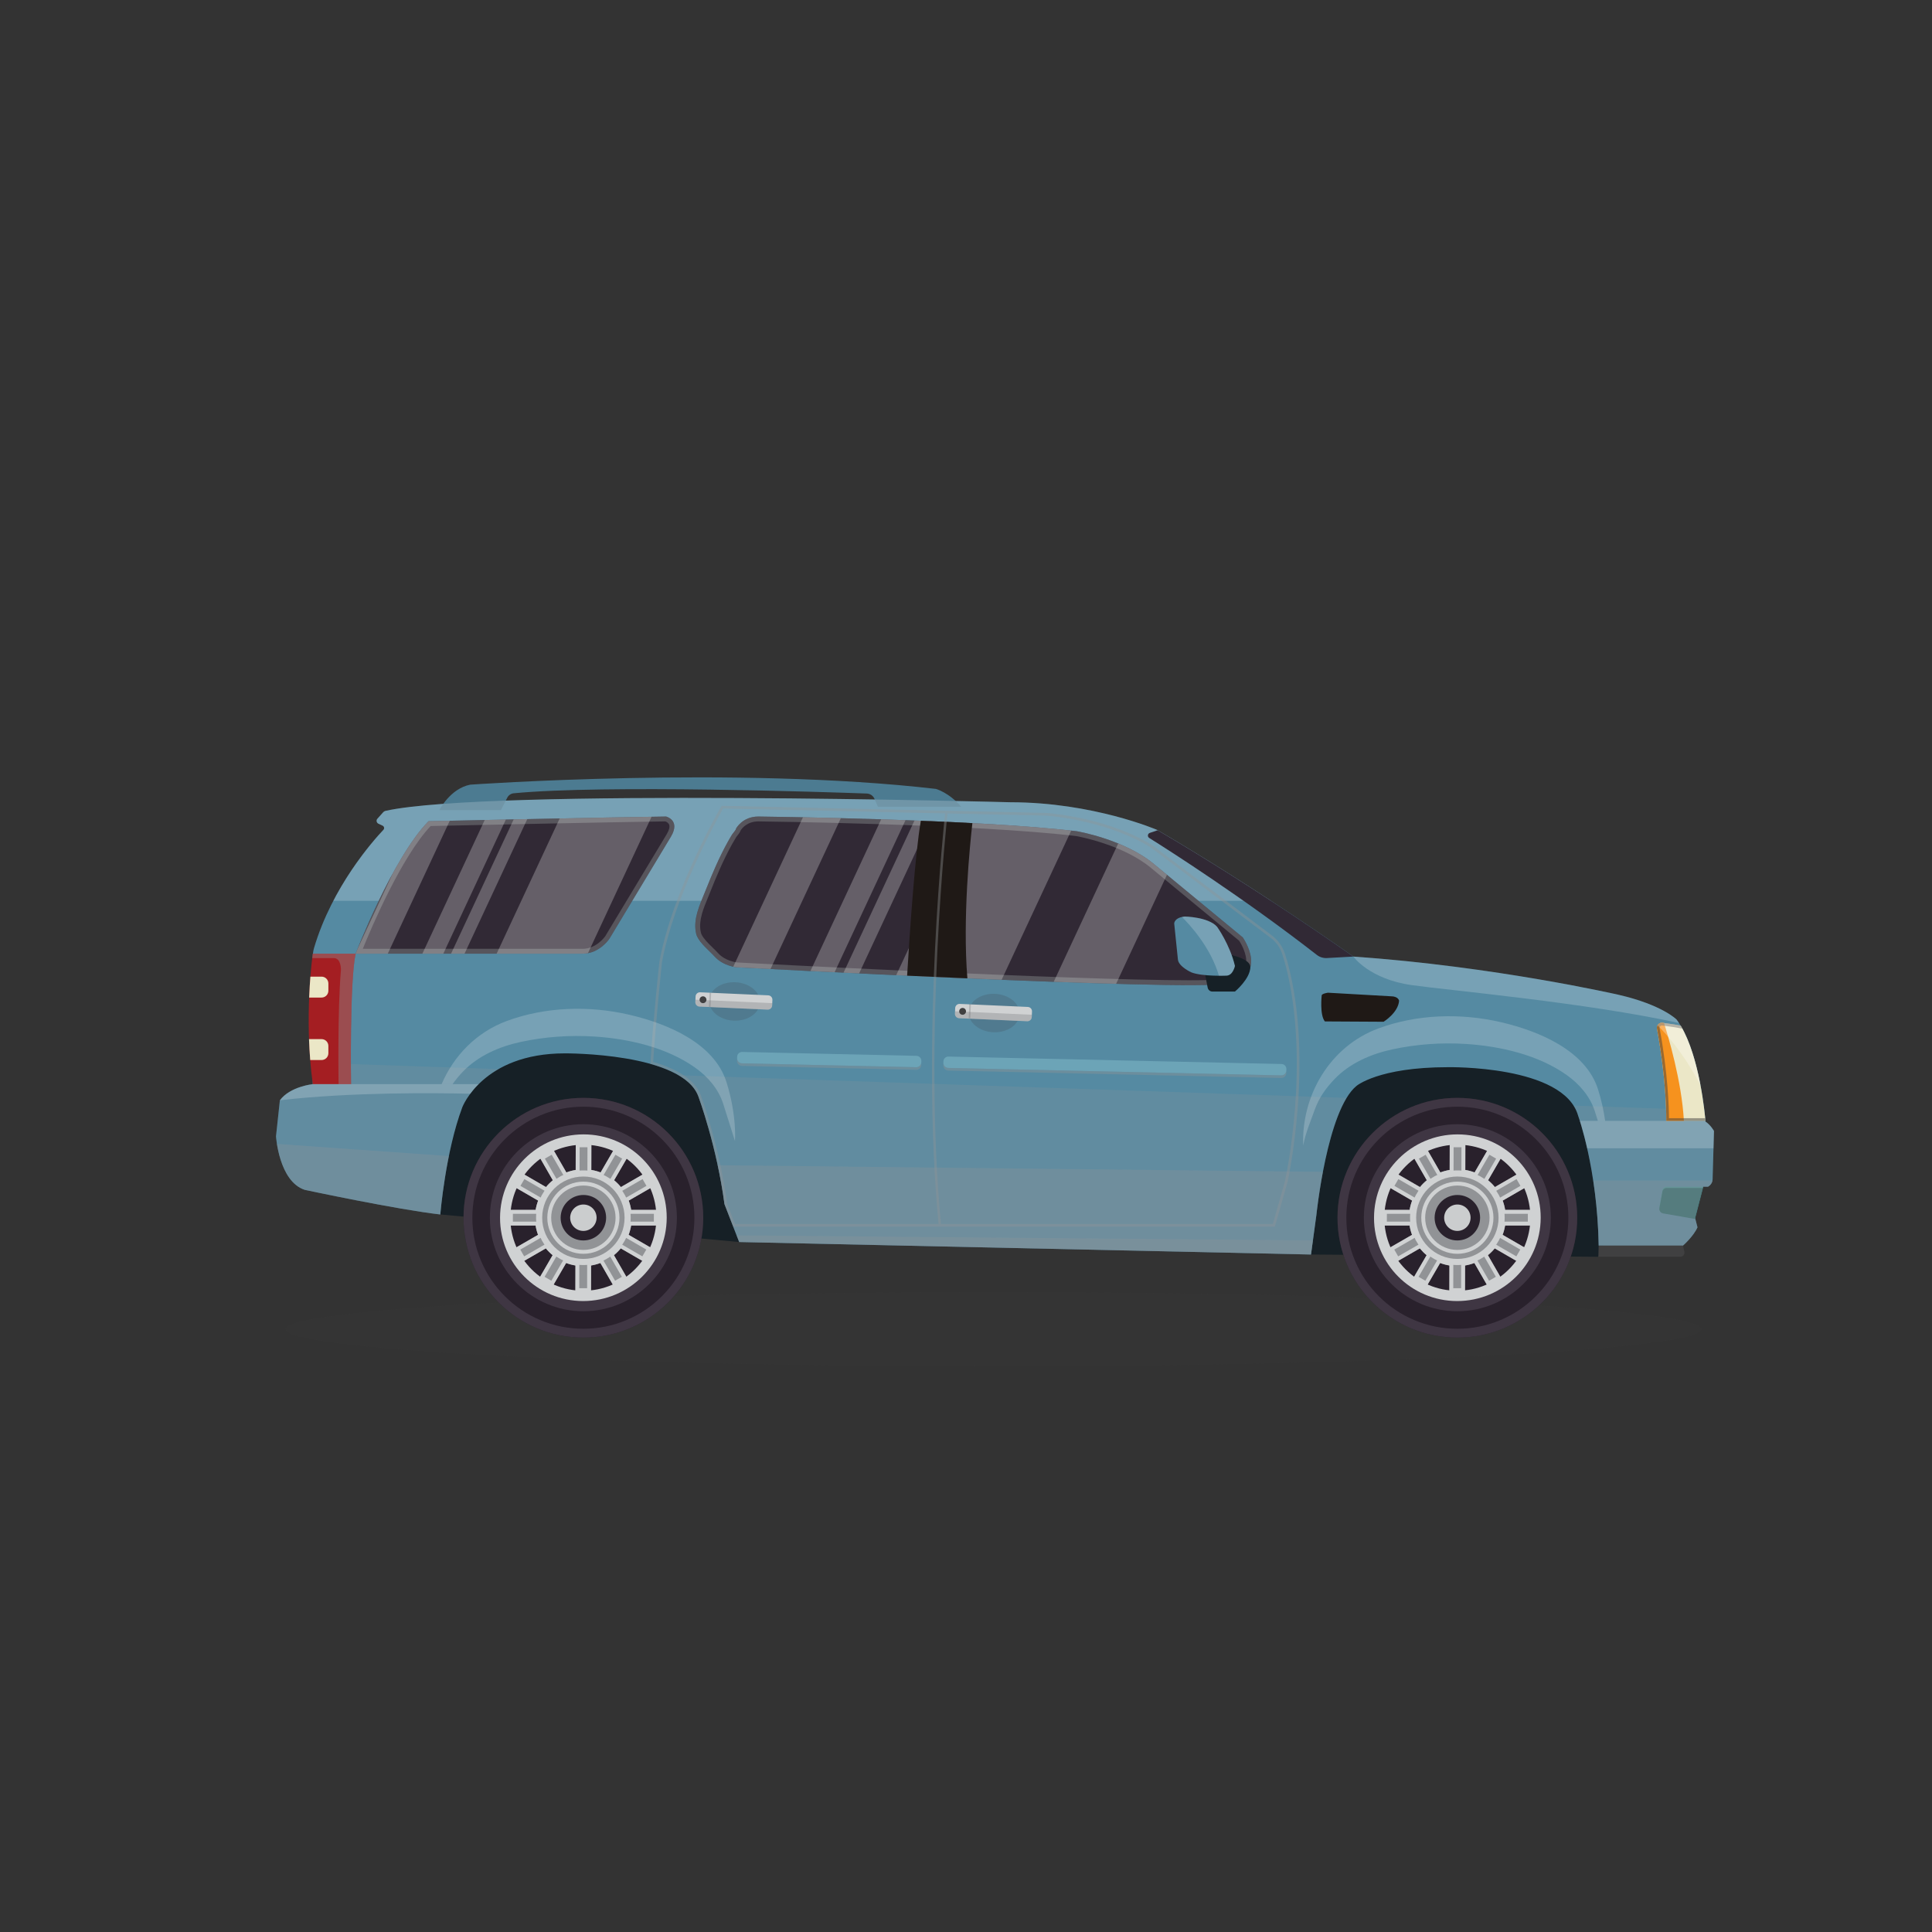 <?xml version="1.0" encoding="utf-8"?>
<!-- Generator: Adobe Illustrator 27.5.0, SVG Export Plug-In . SVG Version: 6.00 Build 0)  -->
<svg version="1.1" id="Layer_1" xmlns="http://www.w3.org/2000/svg" xmlns:xlink="http://www.w3.org/1999/xlink" x="0px" y="0px"
	 viewBox="0 0 800 800" style="enable-background:new 0 0 800 800;" xml:space="preserve">
<rect x="0" y="0" width="800" height="800" fill="#333333" stroke="none"/>
<g>
	<path style="opacity:0.15;fill:#404041;" d="M411.345,535.014c-161.862,0-293.073,6.886-293.073,15.378
		c0,8.494,131.211,15.379,293.073,15.379c161.858,0,293.073-6.885,293.073-15.379C704.418,541.9,573.203,535.014,411.345,535.014z"
		/>
	<polygon style="fill:#162026;" points="182.321,502.886 306.086,514.299 542.856,519.471 661.844,520.408 672.926,494.528 
		661.844,443.814 613.162,429.524 165.936,429.524 	"/>
	<path style="fill:#558AA2;" d="M706.213,464.433c0,0-2.123-29.087-11.959-42.247c0,0-5.956-6.094-23.963-10.25
		c0,0-51.344-11.774-109.89-15.838c0,0-39.154-27.795-81.265-52.451c0,0-26.408-11.45-60.762-11.45c0,0-216.02-5.85-258.643,3.544
		c-0.432,0.095-0.817,0.326-1.111,0.654l-2.342,2.613c-0.588,0.655-0.375,1.691,0.419,2.066l1.734,0.816
		c0.669,0.315,0.841,1.19,0.331,1.729c-4.359,4.606-21.169,23.524-28.695,48.817c-0.355,1.201-0.546,2.446-0.546,3.7v52.784
		c0,0-9.403,0.958-13.63,6.686l-1.605,14.922c0,0,1.199,18.655,11.91,22.163c0,0,38.209,8.163,56.124,10.195
		c0,0,2.104-25.787,9.122-44.441c0,0,8.445-22.268,42.429-22.268c0,0,49.126-0.37,55.407,18.099c0,0,7.572,20.5,10.711,44.325
		l6.096,15.698l236.77,5.171l2.217-16.252c0,0,4.432-43.587,16.622-53.56c0,0,9.05-7.756,37.858-7.756
		c0,0,48.022-0.924,53.932,20.129c0,0,7.941,21.794,8.495,53.746h34.905c0,0,4.342-3.786,6.004-7.572l-1.016-3.972l3.325-12.835
		h2.03c0,0,1.94-0.924,1.94-3.232c0-0.182,0-0.328,0-0.461l0.553-19.393C709.721,468.312,708.336,465.819,706.213,464.433z"/>
	<g style="opacity:0.2;">
		<path style="fill:#909596;" d="M707.229,491.398c0,0,1.94-0.924,1.94-3.232c0-0.182,0-0.328,0-0.461l0.553-19.393
			c0,0-1.385-2.493-3.508-3.879c0,0-0.135-1.829-0.488-4.776l-54.148-1.84c0.83,1.298,1.481,2.698,1.908,4.216
			c0,0,7.941,21.793,8.495,53.743h34.905c0,0,4.342-3.785,6.004-7.571l-1.016-3.972l3.325-12.835H707.229z"/>
		<path style="fill:#909596;" d="M191.443,458.445c0,0,3.484-9.182,14.975-15.754l-76.895-2.613v8.842c0,0-9.403,0.958-13.63,6.686
			l-1.605,14.922c0,0,1.199,18.655,11.91,22.163c0,0,38.209,8.163,56.124,10.195C182.321,502.886,184.425,477.1,191.443,458.445z"/>
		<path style="fill:#909596;" d="M545.072,503.219c0,0,3.426-33.671,12.531-48.595l-276.632-9.4
			c4.014,2.353,7.037,5.317,8.308,9.052c0,0,7.572,20.5,10.711,44.325l6.096,15.698l236.77,5.171L545.072,503.219z"/>
	</g>
	<path style="fill:#4C7B91;" d="M387.539,326.67c-82.74-9.604-192.861-1.754-192.861-1.754
		c-8.311,1.662-12.742,10.526-12.742,10.526h25.486l2.631-5.148c0.521-1.018,1.521-1.702,2.658-1.812
		c37.559-3.627,130.554-0.466,146.209,0.103c1.38,0.05,2.607,0.886,3.158,2.151l1.452,3.321h34.491
		C392.895,328.102,387.539,326.67,387.539,326.67z"/>
	<path style="opacity:0.2;fill:#FFFFFF;" d="M138.021,373.013h388.297c-13.656-8.942-30.176-19.41-47.182-29.366
		c0,0-26.408-11.45-60.762-11.45c0,0-216.02-5.85-258.643,3.544c-0.432,0.095-0.817,0.326-1.111,0.654l-2.342,2.613
		c-0.588,0.655-0.375,1.691,0.419,2.066l1.734,0.816c0.669,0.315,0.841,1.19,0.331,1.729
		C155.615,346.946,145.971,357.744,138.021,373.013z"/>
	<g>
		<path style="fill:#29212C;" d="M653.09,504.235c0,27.411-22.217,49.628-49.629,49.628c-27.408,0-49.629-22.218-49.629-49.628
			c0-27.407,22.221-49.631,49.629-49.631C630.873,454.604,653.09,476.829,653.09,504.235z"/>
		<path style="fill:#3F3643;" d="M603.461,454.604c-27.408,0-49.629,22.224-49.629,49.631c0,27.411,22.221,49.628,49.629,49.628
			c27.412,0,49.629-22.218,49.629-49.628C653.09,476.829,630.873,454.604,603.461,454.604z M635.971,536.744
			c-4.223,4.223-9.14,7.538-14.615,9.853c-5.664,2.396-11.686,3.611-17.895,3.611c-6.209,0-12.228-1.215-17.894-3.611
			c-5.473-2.315-10.391-5.63-14.613-9.854c-4.223-4.222-7.539-9.139-9.854-14.613c-2.396-5.666-3.611-11.687-3.611-17.895
			c0-6.208,1.215-12.228,3.611-17.893c2.315-5.475,5.631-10.392,9.854-14.616c4.223-4.223,9.141-7.539,14.615-9.854
			c5.666-2.397,11.684-3.612,17.892-3.612c6.209,0,12.231,1.215,17.895,3.612c5.476,2.315,10.392,5.631,14.615,9.854
			c4.223,4.224,7.537,9.141,9.852,14.616c2.398,5.665,3.611,11.685,3.611,17.893c0,6.209-1.213,12.229-3.611,17.895
			C643.508,527.604,640.193,532.521,635.971,536.744z"/>
		<path style="fill:#3F3643;" d="M603.461,465.514c-21.35,0-38.721,17.37-38.721,38.722c0,21.349,17.371,38.719,38.721,38.719
			c21.35,0,38.72-17.37,38.72-38.719C642.181,482.884,624.81,465.514,603.461,465.514z M637.173,504.235
			c0,4.553-0.891,8.967-2.646,13.121c-1.698,4.015-4.129,7.621-7.226,10.717c-3.098,3.097-6.703,5.529-10.717,7.226
			c-4.154,1.757-8.568,2.648-13.123,2.648c-4.553,0-8.967-0.892-13.121-2.648c-4.014-1.697-7.619-4.129-10.717-7.227
			c-3.098-3.096-5.529-6.702-7.227-10.716c-1.758-4.154-2.648-8.568-2.648-13.121c0-4.553,0.891-8.968,2.648-13.121
			c1.697-4.015,4.129-7.621,7.227-10.718c3.098-3.098,6.703-5.529,10.717-7.228c4.154-1.757,8.569-2.648,13.121-2.648
			c4.553,0,8.969,0.892,13.123,2.648c4.014,1.698,7.619,4.13,10.717,7.227c3.097,3.098,5.526,6.704,7.226,10.718
			C636.282,495.268,637.173,499.683,637.173,504.235z"/>
		<g id="XMLID_102_">
			<g id="XMLID_103_">
				<g id="XMLID_104_">
					<path style="fill:#D0D2D3;" d="M637.969,504.23c-0.047,19.058-15.535,34.507-34.594,34.507
						c-19.058,0-34.467-15.449-34.422-34.507c0.049-19.058,15.536-34.506,34.594-34.506
						C622.606,469.724,638.016,485.173,637.969,504.23z"/>
				</g>
			</g>
		</g>
		<g id="XMLID_99_">
			<g id="XMLID_100_">
				<g id="XMLID_101_">
					<path style="fill:#29212C;" d="M634.262,504.231c-0.041,17.01-13.865,30.801-30.877,30.801
						c-17.012,0-30.767-13.791-30.725-30.801c0.041-17.013,13.866-30.801,30.877-30.801
						C620.549,473.43,634.305,487.219,634.262,504.231z"/>
				</g>
			</g>
		</g>
		<path style="fill:#919396;" d="M634.254,507.464l0.016-6.468h-11.023c-0.212-1.333-0.557-2.622-1.019-3.854l9.557-5.511
			l-3.221-5.602l-9.559,5.512c-0.842-1.032-1.785-1.977-2.814-2.821l5.534-9.546l-5.592-3.233l-5.534,9.543
			c-1.231-0.466-2.52-0.814-3.853-1.031l0.026-11.023h-6.469l-0.027,11.023c-1.334,0.216-2.625,0.564-3.857,1.031l-5.488-9.543
			l-5.607,3.233l5.488,9.546c-1.034,0.844-1.982,1.79-2.828,2.821l-9.533-5.512l-3.248,5.602l9.529,5.511
			c-0.469,1.232-0.82,2.521-1.039,3.854h-11.023l-0.016,6.468h11.023c0.211,1.335,0.559,2.625,1.02,3.857l-9.559,5.51l3.223,5.603
			l9.559-5.512c0.845,1.031,1.785,1.976,2.814,2.821l-5.534,9.544l5.593,3.234l5.532-9.543c1.233,0.466,2.521,0.815,3.854,1.031
			l-0.027,11.023h6.468l0.027-11.023c1.335-0.216,2.627-0.565,3.858-1.031l5.487,9.543l5.608-3.234l-5.488-9.544
			c1.034-0.846,1.981-1.791,2.828-2.821l9.534,5.512l3.247-5.603l-9.53-5.51c0.47-1.232,0.821-2.522,1.042-3.857H634.254z"/>
		<g id="XMLID_96_">
			<g id="XMLID_97_">
				<g id="XMLID_98_">
					<path style="fill:#29212C;" d="M612.879,504.231c-0.014,5.2-4.242,9.416-9.441,9.416c-5.201,0-9.406-4.216-9.393-9.416
						c0.012-5.201,4.238-9.417,9.439-9.417C608.685,494.814,612.891,499.03,612.879,504.231z"/>
				</g>
			</g>
		</g>
		<g>
			<path style="fill:#D0D2D3;" d="M603.461,519.175c-8.238,0-14.941-6.703-14.941-14.94c0-8.239,6.703-14.941,14.941-14.941
				c8.238,0,14.941,6.702,14.941,14.941C618.402,512.472,611.699,519.175,603.461,519.175z M603.461,490.905
				c-7.35,0-13.328,5.98-13.328,13.331c0,7.349,5.979,13.329,13.328,13.329c7.35,0,13.33-5.98,13.33-13.329
				C616.791,496.885,610.81,490.905,603.461,490.905z"/>
		</g>
		<g id="XMLID_93_">
			<g id="XMLID_94_">
				<g id="XMLID_95_">
					<path style="fill:#CBCDCE;" d="M608.932,504.231c-0.009,3.021-2.463,5.469-5.484,5.469c-3.021,0-5.463-2.448-5.457-5.469
						c0.01-3.022,2.465-5.47,5.484-5.47C606.494,498.761,608.938,501.21,608.932,504.231z"/>
				</g>
			</g>
		</g>
		<path style="fill:#D0D2D3;" d="M603.461,484.643c-10.803,0-19.592,8.789-19.592,19.592c0,10.802,8.789,19.591,19.592,19.591
			c10.803,0,19.59-8.789,19.59-19.591C623.051,493.432,614.264,484.643,603.461,484.643z M620.518,504.235
			c0,2.304-0.449,4.537-1.34,6.639c-0.857,2.031-2.088,3.855-3.654,5.422c-1.567,1.567-3.392,2.797-5.422,3.656
			c-2.102,0.889-4.336,1.339-6.641,1.339c-2.304,0-4.538-0.451-6.639-1.339c-2.031-0.859-3.856-2.089-5.422-3.656
			c-1.568-1.567-2.799-3.392-3.656-5.423c-0.891-2.102-1.342-4.335-1.342-6.639c0-2.305,0.451-4.538,1.342-6.64
			c0.858-2.03,2.088-3.855,3.656-5.423c1.566-1.567,3.391-2.797,5.423-3.657c2.1-0.889,4.334-1.339,6.638-1.339
			c2.305,0,4.539,0.451,6.641,1.339c2.03,0.859,3.854,2.09,5.422,3.657c1.566,1.567,2.797,3.393,3.656,5.423
			C620.068,499.698,620.518,501.932,620.518,504.235z"/>
		<path style="fill:#D0D2D3;" d="M603.544,470.847c-18.436,0-33.421,14.947-33.466,33.384
			c-0.047,18.438,14.861,33.384,33.301,33.384c18.436,0,33.42-14.946,33.466-33.384
			C636.891,485.793,621.981,470.847,603.544,470.847z M603.385,534.471c-16.699,0-30.205-13.539-30.164-30.24
			c0.042-16.701,13.615-30.24,30.315-30.24c16.701,0,30.208,13.539,30.166,30.24C633.66,520.932,620.088,534.471,603.385,534.471z"
			/>
		<path style="fill:#D0D2D3;" d="M634.254,507.464l0.016-6.468h-11.023c-0.212-1.333-0.557-2.622-1.019-3.854l9.557-5.511
			l-3.221-5.602l-9.559,5.512c-0.842-1.032-1.785-1.977-2.814-2.821l5.534-9.546l-5.592-3.233l-5.534,9.543
			c-1.231-0.466-2.52-0.814-3.853-1.031l0.026-11.023h-6.469l-0.027,11.023c-1.334,0.216-2.625,0.564-3.857,1.031l-5.488-9.543
			l-5.607,3.233l5.488,9.546c-1.034,0.844-1.982,1.789-2.828,2.821l-9.533-5.512l-3.248,5.602l9.529,5.511
			c-0.469,1.232-0.82,2.521-1.039,3.854h-11.023l-0.016,6.468h11.023c0.213,1.335,0.559,2.625,1.02,3.857l-9.559,5.51l3.223,5.603
			l9.559-5.512c0.845,1.031,1.785,1.976,2.814,2.821l-5.534,9.544l5.593,3.235l5.532-9.544c1.233,0.466,2.521,0.815,3.854,1.031
			l-0.027,11.023h6.468l0.027-11.023c1.335-0.216,2.627-0.565,3.858-1.031l5.487,9.544l5.608-3.235l-5.488-9.544
			c1.034-0.846,1.981-1.791,2.828-2.821l9.534,5.512l3.247-5.603l-9.53-5.51c0.47-1.232,0.821-2.522,1.042-3.857H634.254z
			 M621.383,512.717l8.133,4.703l-1.629,2.811l-8.139-4.706l-1.185-0.685l-0.868,1.057c-0.778,0.947-1.655,1.82-2.602,2.597
			l-1.06,0.867l0.683,1.186l4.684,8.149l-2.813,1.622l-4.684-8.144l-0.683-1.19l-1.285,0.485c-1.144,0.433-2.338,0.751-3.547,0.948
			l-1.352,0.218l-0.004,1.37l-0.021,9.414h-3.242l0.023-9.405l0.004-1.376l-1.359-0.22c-1.207-0.197-2.398-0.516-3.539-0.948
			l-1.281-0.485l-0.686,1.185l-4.726,8.149l-2.801-1.618l4.727-8.148l0.688-1.187l-1.06-0.87c-0.944-0.775-1.814-1.647-2.588-2.594
			l-0.867-1.063l-1.188,0.685l-8.16,4.706l-1.612-2.805l8.161-4.707l1.188-0.684l-0.483-1.281c-0.43-1.144-0.746-2.335-0.939-3.543
			l-0.217-1.359h-1.375h-9.407l0.009-3.24h9.414h1.369l0.223-1.352c0.198-1.208,0.519-2.4,0.957-3.543l0.487-1.283l-1.188-0.688
			l-8.133-4.701l1.629-2.811l8.139,4.704l1.186,0.686l0.869-1.058c0.778-0.948,1.654-1.821,2.602-2.595l1.061-0.868l-0.682-1.186
			l-4.686-8.148l2.815-1.622l4.682,8.144l0.684,1.19l1.285-0.486c1.145-0.433,2.337-0.751,3.546-0.947l1.353-0.22l0.002-1.37
			l0.023-9.414h3.242l-0.024,9.407l-0.003,1.375l1.358,0.221c1.208,0.196,2.399,0.515,3.541,0.947l1.28,0.485l0.688-1.184
			l4.725-8.15l2.799,1.619l-4.725,8.148l-0.688,1.187l1.06,0.87c0.944,0.775,1.815,1.648,2.588,2.594l0.867,1.062l1.188-0.685
			l8.16-4.705l1.613,2.805l-8.162,4.706l-1.186,0.685l0.48,1.281c0.431,1.143,0.746,2.335,0.94,3.542l0.217,1.36h1.375h9.406
			l-0.008,3.24h-9.412h-1.369l-0.223,1.351c-0.199,1.208-0.522,2.4-0.957,3.545l-0.488,1.283L621.383,512.717z"/>
	</g>
	<g>
		<path style="fill:#29212C;" d="M291.194,504.235c0,27.411-22.216,49.628-49.628,49.628c-27.408,0-49.629-22.218-49.629-49.628
			c0-27.407,22.221-49.631,49.629-49.631C268.978,454.604,291.194,476.829,291.194,504.235z"/>
		<path style="fill:#3F3643;" d="M241.566,454.604c-27.408,0-49.629,22.224-49.629,49.631c0,27.411,22.221,49.628,49.629,49.628
			c27.412,0,49.628-22.218,49.628-49.628C291.194,476.829,268.978,454.604,241.566,454.604z M274.076,536.744
			c-4.223,4.223-9.141,7.538-14.615,9.853c-5.664,2.396-11.686,3.611-17.895,3.611s-12.229-1.215-17.894-3.611
			c-5.475-2.315-10.392-5.63-14.614-9.854c-4.223-4.222-7.539-9.139-9.854-14.613c-2.398-5.666-3.612-11.687-3.612-17.895
			c0-6.208,1.214-12.228,3.612-17.893c2.314-5.475,5.631-10.392,9.854-14.616c4.223-4.223,9.141-7.539,14.614-9.854
			c5.665-2.397,11.685-3.612,17.894-3.612s12.23,1.215,17.895,3.612c5.475,2.315,10.393,5.631,14.615,9.854
			c4.221,4.224,7.537,9.141,9.853,14.616c2.395,5.665,3.609,11.685,3.609,17.893c0,6.209-1.215,12.229-3.609,17.895
			C281.614,527.604,278.297,532.521,274.076,536.744z"/>
		<path style="fill:#3F3643;" d="M241.566,465.514c-21.35,0-38.72,17.37-38.72,38.722c0,21.349,17.37,38.719,38.72,38.719
			c21.35,0,38.719-17.37,38.719-38.719C280.285,482.884,262.916,465.514,241.566,465.514z M275.278,504.235
			c0,4.553-0.892,8.967-2.647,13.121c-1.697,4.015-4.129,7.621-7.225,10.717c-3.098,3.097-6.703,5.529-10.718,7.226
			c-4.153,1.757-8.569,2.648-13.122,2.648c-4.553,0-8.969-0.892-13.123-2.648c-4.013-1.697-7.617-4.129-10.715-7.227
			c-3.099-3.096-5.529-6.702-7.227-10.716c-1.757-4.154-2.648-8.568-2.648-13.121c0-4.553,0.892-8.968,2.648-13.121
			c1.697-4.015,4.128-7.621,7.227-10.718c3.098-3.098,6.703-5.529,10.715-7.228c4.156-1.757,8.57-2.648,13.123-2.648
			c4.553,0,8.969,0.892,13.122,2.648c4.015,1.698,7.62,4.13,10.718,7.227c3.096,3.098,5.527,6.704,7.225,10.718
			C274.387,495.268,275.278,499.683,275.278,504.235z"/>
		<g id="XMLID_114_">
			<g id="XMLID_115_">
				<g id="XMLID_116_">
					<path style="fill:#D0D2D3;" d="M276.073,504.23c-0.048,19.058-15.536,34.507-34.594,34.507
						c-19.056,0-34.468-15.449-34.42-34.507c0.047-19.058,15.535-34.506,34.591-34.506
						C260.71,469.724,276.121,485.173,276.073,504.23z"/>
				</g>
			</g>
		</g>
		<g id="XMLID_111_">
			<g id="XMLID_112_">
				<g id="XMLID_113_">
					<path style="fill:#29212C;" d="M272.367,504.231c-0.041,17.01-13.865,30.801-30.877,30.801
						c-17.012,0-30.768-13.791-30.725-30.801c0.042-17.013,13.865-30.801,30.877-30.801S272.41,487.219,272.367,504.231z"/>
				</g>
			</g>
		</g>
		<path style="fill:#919396;" d="M272.359,507.464l0.018-6.468h-11.025c-0.213-1.333-0.558-2.622-1.021-3.854l9.558-5.511
			l-3.221-5.602l-9.561,5.512c-0.842-1.032-1.783-1.977-2.812-2.821l5.534-9.546l-5.593-3.233l-5.533,9.543
			c-1.232-0.466-2.52-0.814-3.854-1.031l0.028-11.023h-6.469l-0.028,11.023c-1.333,0.216-2.624,0.564-3.858,1.031l-5.486-9.543
			l-5.607,3.233l5.488,9.546c-1.035,0.844-1.982,1.79-2.83,2.821l-9.531-5.512l-3.249,5.602l9.53,5.511
			c-0.469,1.232-0.82,2.521-1.039,3.854h-11.023l-0.017,6.468h11.022c0.214,1.335,0.559,2.625,1.021,3.857l-9.557,5.51l3.219,5.603
			l9.561-5.512c0.842,1.031,1.785,1.976,2.814,2.821l-5.535,9.544l5.594,3.234l5.531-9.543c1.233,0.466,2.52,0.815,3.855,1.031
			l-0.027,11.023h6.467l0.029-11.023c1.334-0.216,2.625-0.565,3.857-1.031l5.487,9.543l5.608-3.234l-5.488-9.544
			c1.035-0.846,1.981-1.791,2.829-2.821l9.532,5.512l3.248-5.603l-9.529-5.51c0.469-1.232,0.818-2.522,1.039-3.857H272.359z"/>
		<g id="XMLID_108_">
			<g id="XMLID_109_">
				<g id="XMLID_110_">
					<path style="fill:#29212C;" d="M250.982,504.231c-0.014,5.2-4.238,9.416-9.439,9.416c-5.201,0-9.406-4.216-9.395-9.416
						c0.014-5.201,4.24-9.417,9.441-9.417C246.791,494.814,250.996,499.03,250.982,504.231z"/>
				</g>
			</g>
		</g>
		<g>
			<path style="fill:#D0D2D3;" d="M241.566,519.175c-8.24,0-14.939-6.703-14.939-14.94c0-8.239,6.699-14.941,14.939-14.941
				c8.238,0,14.939,6.702,14.939,14.941C256.506,512.472,249.805,519.175,241.566,519.175z M241.566,490.905
				c-7.351,0-13.33,5.98-13.33,13.331c0,7.349,5.98,13.329,13.33,13.329c7.35,0,13.328-5.98,13.328-13.329
				C254.895,496.885,248.916,490.905,241.566,490.905z"/>
		</g>
		<g id="XMLID_105_">
			<g id="XMLID_106_">
				<g id="XMLID_107_">
					<path style="fill:#CBCDCE;" d="M247.035,504.231c-0.007,3.021-2.462,5.469-5.482,5.469c-3.021,0-5.463-2.448-5.457-5.469
						c0.008-3.022,2.463-5.47,5.484-5.47S247.043,501.21,247.035,504.231z"/>
				</g>
			</g>
		</g>
		<path style="fill:#D0D2D3;" d="M241.566,484.643c-10.803,0-19.592,8.789-19.592,19.592c0,10.802,8.789,19.591,19.592,19.591
			c10.803,0,19.592-8.789,19.592-19.591C261.158,493.432,252.369,484.643,241.566,484.643z M258.623,504.235
			c0,2.304-0.449,4.537-1.34,6.639c-0.857,2.031-2.088,3.855-3.654,5.422c-1.568,1.567-3.393,2.797-5.423,3.656
			c-2.103,0.889-4.337,1.339-6.64,1.339c-2.305,0-4.537-0.451-6.639-1.339c-2.031-0.859-3.855-2.089-5.424-3.656
			c-1.566-1.567-2.797-3.392-3.656-5.423c-0.888-2.102-1.338-4.335-1.338-6.639c0-2.305,0.45-4.538,1.338-6.64
			c0.859-2.03,2.09-3.855,3.656-5.423c1.568-1.567,3.393-2.797,5.424-3.657c2.102-0.889,4.336-1.339,6.639-1.339
			c2.303,0,4.537,0.451,6.64,1.339c2.03,0.859,3.854,2.09,5.423,3.657c1.566,1.567,2.797,3.393,3.654,5.423
			C258.174,499.698,258.623,501.932,258.623,504.235z"/>
		<path style="fill:#D0D2D3;" d="M241.648,470.847c-18.436,0-33.421,14.947-33.465,33.384
			c-0.047,18.438,14.863,33.384,33.299,33.384c18.437,0,33.422-14.946,33.468-33.384
			C274.996,485.793,260.086,470.847,241.648,470.847z M241.492,534.471c-16.702,0-30.209-13.539-30.166-30.24
			c0.041-16.701,13.613-30.24,30.314-30.24c16.702,0,30.207,13.539,30.166,30.24C271.766,520.932,258.192,534.471,241.492,534.471z"
			/>
		<path style="fill:#D0D2D3;" d="M272.359,507.464l0.018-6.468h-11.025c-0.213-1.333-0.558-2.622-1.021-3.854l9.558-5.511
			l-3.221-5.602l-9.561,5.512c-0.842-1.032-1.785-1.977-2.812-2.821l5.534-9.546l-5.593-3.233l-5.533,9.543
			c-1.232-0.466-2.52-0.814-3.854-1.031l0.028-11.023h-6.469l-0.028,11.023c-1.335,0.216-2.624,0.564-3.858,1.031l-5.486-9.543
			l-5.607,3.233l5.488,9.546c-1.035,0.844-1.982,1.789-2.83,2.821l-9.531-5.512l-3.249,5.602l9.53,5.511
			c-0.47,1.232-0.82,2.521-1.039,3.854h-11.023l-0.017,6.468h11.022c0.214,1.335,0.559,2.625,1.021,3.857l-9.557,5.51l3.219,5.603
			l9.561-5.512c0.842,1.031,1.786,1.976,2.814,2.821l-5.535,9.544l5.593,3.235l5.532-9.544c1.233,0.466,2.52,0.815,3.855,1.031
			l-0.027,11.023h6.467l0.029-11.023c1.334-0.216,2.625-0.565,3.857-1.031l5.487,9.544l5.608-3.235l-5.488-9.544
			c1.035-0.846,1.981-1.791,2.829-2.821l9.532,5.512l3.248-5.603l-9.529-5.51c0.469-1.232,0.818-2.522,1.039-3.857H272.359z
			 M259.488,512.717l8.131,4.703l-1.629,2.811l-8.137-4.706l-1.185-0.685l-0.868,1.057c-0.78,0.947-1.654,1.82-2.604,2.597
			l-1.062,0.867l0.684,1.186l4.686,8.149l-2.814,1.622l-4.682-8.144l-0.686-1.19l-1.284,0.485c-1.145,0.433-2.338,0.751-3.547,0.948
			l-1.352,0.218l-0.004,1.37l-0.022,9.414h-3.241l0.023-9.405l0.002-1.376l-1.357-0.22c-1.207-0.197-2.398-0.516-3.539-0.948
			l-1.281-0.485l-0.688,1.185l-4.725,8.149l-2.8-1.618l4.726-8.148l0.688-1.187l-1.061-0.87c-0.945-0.775-1.814-1.647-2.588-2.594
			l-0.867-1.063l-1.188,0.685l-8.161,4.706l-1.612-2.805l8.162-4.707l1.186-0.684l-0.482-1.281
			c-0.429-1.144-0.745-2.335-0.938-3.543l-0.218-1.359h-1.376h-9.404l0.008-3.24h9.414h1.367l0.223-1.352
			c0.199-1.208,0.521-2.4,0.958-3.543l0.489-1.283l-1.189-0.688l-8.133-4.701l1.629-2.811l8.139,4.704l1.186,0.686l0.869-1.058
			c0.777-0.948,1.654-1.821,2.602-2.595l1.061-0.868l-0.682-1.186l-4.685-8.148l2.814-1.622l4.682,8.144l0.684,1.19l1.285-0.486
			c1.145-0.433,2.338-0.751,3.547-0.947l1.351-0.22l0.004-1.37l0.022-9.414h3.241l-0.024,9.407l-0.002,1.375l1.357,0.221
			c1.208,0.196,2.398,0.515,3.541,0.947l1.281,0.485l0.686-1.184l4.727-8.15l2.799,1.619l-4.725,8.148l-0.688,1.187l1.061,0.87
			c0.943,0.775,1.814,1.648,2.588,2.594l0.867,1.062l1.188-0.685l8.16-4.705l1.613,2.805l-8.162,4.706l-1.186,0.685l0.479,1.281
			c0.434,1.143,0.747,2.335,0.941,3.542l0.217,1.36h1.375h9.406l-0.008,3.24h-9.414h-1.368l-0.224,1.351
			c-0.197,1.208-0.52,2.4-0.956,3.545l-0.489,1.283L259.488,512.717z"/>
	</g>
	<path style="fill:#312935;" d="M147.254,394.898c0,0,15.236-39.615,30.195-54.852c0,0,76.184-1.661,98.348-1.939
		c0,0,6.094,1.478,2.029,8.311l-25.485,42.294c0,0-4.064,6.186-11.081,6.186C234.241,394.898,147.254,394.898,147.254,394.898z"/>
	<path style="fill:#312935;" d="M288.74,377.82c0.863-3.087,2.238-6.098,3.389-8.986c2.74-6.901,5.658-13.795,9.268-20.294
		c0.563-1.014,1.143-2.018,1.758-3.001c0.314-0.5,1.639-1.896,1.639-2.444c0,0,2.586-4.986,9.234-4.986
		c0,0,89.064,0.97,131.867,6.094c0,0,19.761,3.325,32.137,13.759l36.566,30.198c0,0,11.451,16.252-7.202,19.207
		c-18.653,2.954-202.419-6.833-202.419-6.833s-5.539-0.555-9.049-4.433c-2.252-2.489-5.801-5.27-7.252-8.305
		c-0.305-0.635-0.467-1.328-0.582-2.023C287.647,383.084,288.012,380.425,288.74,377.82z"/>
	<path style="fill:#312935;" d="M479.364,343.781l-3.245,1.103c-0.934,0.317-1.082,1.572-0.246,2.095
		c8.172,5.119,39.012,24.764,69.396,48.426c1.184,0.921,2.658,1.387,4.156,1.304l10.976-0.61
		C560.401,396.099,521.387,368.403,479.364,343.781z"/>
	<path style="opacity:0.4;fill:#909596;" d="M533.16,398.5l-1.025-3.342c-0.955-3.11-2.867-5.839-5.463-7.799l-49.381-37.248
		c0,0-15.328-10.711-43.771-13.482l-134.729-2.955c0,0-20.225,34.629-25.764,64.549c0,0-2.588,24.134-3.725,42.299
		c9.425,2.647,17.646,6.904,19.977,13.754c0,0,7.572,20.5,10.711,44.325l3.621,9.327h224.283l5.266-18.561
		C533.16,489.367,544.242,439.501,533.16,398.5z M532.084,489.097l-5.025,17.723H304.369l-3.298-8.496
		c-3.098-23.37-10.519-43.793-10.747-44.418c-2.108-6.174-8.786-10.949-19.859-14.201c1.127-17.472,3.539-40.194,3.658-41.321
		c5.07-27.309,22.69-58.994,25.301-63.587l134.031,2.94c27.395,2.677,42.654,12.91,43.188,13.274l49.566,37.389
		c2.277,1.718,3.953,4.112,4.791,6.839l1.094,3.568c5.676,21.01,5.373,44.43,4.119,60.378
		C534.885,476.093,532.234,488.403,532.084,489.097z"/>
	<path style="fill:#1F1916;" d="M547.287,412.167c0,0-0.9,8.103,1.316,10.781l24.311,0.139c0,0,6.049-3.717,6.418-8.703
		c0,0-0.277-1.847-3.416-1.847l-26.041-1.478C549.875,411.059,547.381,411.409,547.287,412.167z"/>
	<path style="fill:#A41E22;" d="M147.254,394.898h-17.731c0,0-3.835,26.028,0,54.022h15.841
		C145.363,448.92,144.711,406.89,147.254,394.898z"/>
	<path style="opacity:0.2;fill:#FFFFFF;" d="M657.203,475.482h52.314l0.203-7.17c0,0-1.385-2.493-3.508-3.879
		c0,0-0.01-0.107-0.025-0.308H654.18C654.875,466.326,656.01,470.209,657.203,475.482z"/>
	<path style="fill:#529496;" d="M690.113,491.398c-0.849,0-1.578,0.607-1.73,1.442l-1.266,6.897
		c-0.188,1.022,0.495,2.002,1.52,2.181l13.236,2.315l3.325-12.835H690.113z"/>
	<path style="fill:#3C7273;" d="M690.113,491.921c-0.849,0-1.578,0.606-1.73,1.441l-1.266,6.896
		c-0.188,1.023,0.495,2.002,1.52,2.181l13.236,2.316l3.325-12.835H690.113z"/>
	<g>
		<path style="fill:#EBE7C7;" d="M706.188,464.125c-0.242-2.94-2.392-26.304-10.254-39.418c-2.305-0.522-5.887-0.909-7.443-1.173
			c-1.416-0.241-2.631,1.006-2.371,2.418c4.17,22.656,3.856,38.172,3.856,38.172H706.188z"/>
		<path style="fill:#F6921E;" d="M697.26,464.125c-0.867-16.467-6.709-35.74-8.22-40.497c-0.188-0.032-0.374-0.065-0.55-0.094
			c-1.416-0.241-2.631,1.006-2.371,2.418c4.17,22.656,3.856,38.172,3.856,38.172H697.26z"/>
		<path style="opacity:0.5;fill:#404041;" d="M704.977,463.017h-3.137h-10.754c-0.021-3.99-0.367-18.197-3.876-37.265
			c-0.073-0.39,0.098-0.664,0.206-0.794c0.182-0.22,0.446-0.346,0.725-0.346c0.053,0,0.109,0.005,0.164,0.014
			c1.816,0.309,5.146,0.664,6.92,1.058l1.435,0.291c-0.235-0.432-0.476-0.855-0.726-1.268c-2.305-0.522-5.887-0.909-7.443-1.173
			c-0.119-0.021-0.236-0.03-0.35-0.03c-1.261,0-2.26,1.154-2.022,2.448c4.17,22.656,3.856,38.172,3.856,38.172h16.213
			c-0.019-0.238-0.053-0.621-0.099-1.108H704.977z"/>
	</g>
	<path style="fill:#404041;" d="M697.465,518.296l-0.58-2.519h-34.905l-0.136,4.631h33.939
		C696.893,520.408,697.715,519.377,697.465,518.296z"/>
	<path style="opacity:0.4;fill:#909596;" d="M147.254,394.898h-5.166h-12.565l-0.208,1.834c0,0,5.756,0,8.906,0
		c3.148,0,2.957,4.982,2.957,4.982l0,0c-1.459,16.385-0.98,47.206-0.98,47.206h5.166C145.363,448.92,144.711,406.89,147.254,394.898
		z"/>
	<path style="opacity:0.3;fill:#909596;" d="M185.869,478.701l-71.201-5.036c0.869,5.468,3.576,16.42,11.529,19.026
		c0,0,38.209,8.163,56.124,10.195C182.321,502.886,183.234,491.681,185.869,478.701z"/>
	<path style="opacity:0.2;fill:#FFFFFF;" d="M661.635,464.125h3.02c-0.513-3.725-1.403-8.16-2.935-13.012
		c-5.078-16.099-24.461-24.177-40.154-27.83c-16.625-3.87-34.752-3.359-50.771,2.557c-20.195,7.458-31.936,27.881-31.174,48.448
		c0,0.01,0,0.02,0,0.03c0.989-5.176,2.984-9.808,4.805-14.872c1.752-4.881,4.533-8.811,8.175-12.622
		c6.253-6.545,15.069-10.395,23.935-12.299c9.969-2.143,20.266-2.895,30.465-2.243c14.283,0.913,29.986,4.526,41.716,12.854
		c5.288,3.754,9.603,8.758,11.603,14.814L661.635,464.125z"/>
	<g style="opacity:0.4;">
		<path style="fill:#909596;" d="M275.797,338.107c-22.164,0.278-98.348,1.939-98.348,1.939
			c-14.959,15.237-30.195,54.852-30.195,54.852s86.987,0,94.006,0c7.018,0,11.081-6.186,11.081-6.186l25.485-42.294
			C281.891,339.585,275.797,338.107,275.797,338.107z M276.102,345.378l-25.46,42.246c-0.273,0.395-3.783,5.259-9.382,5.259h-91.031
			c3.676-9.039,16.029-38.047,28.096-50.84c8.313-0.18,76.135-1.647,97.174-1.916c0.391,0.145,1.252,0.545,1.57,1.33
			C277.426,342.335,277.08,343.73,276.102,345.378z"/>
		<path style="fill:#909596;" d="M514.598,388.158l-36.568-30.198c-12.374-10.434-32.135-13.759-32.135-13.759
			c-42.803-5.124-131.867-6.094-131.867-6.094c-6.648,0-9.234,4.986-9.234,4.986c0,0.548-1.325,1.945-1.639,2.444
			c-0.615,0.983-1.195,1.987-1.758,3.001c-3.609,6.499-6.527,13.393-9.268,20.294c-1.15,2.888-2.527,5.899-3.389,8.986
			c-0.729,2.605-1.093,5.264-0.646,7.951c0.115,0.695,0.277,1.389,0.582,2.023c1.451,3.035,5,5.816,7.252,8.305
			c3.51,3.879,9.049,4.434,9.049,4.434s138.732,7.388,187.348,7.388c7.335,0,12.626-0.168,15.071-0.555
			C526.049,404.41,514.598,388.158,514.598,388.158z M515.58,400.575c-1.036,2.455-3.898,4.069-8.5,4.799
			c-2.225,0.352-7.189,0.531-14.756,0.531c-47.613,0-183.605-7.194-187.179-7.383c-0.427-0.055-4.942-0.702-7.724-3.775
			c-0.712-0.787-1.508-1.565-2.351-2.388c-1.825-1.781-3.713-3.625-4.577-5.434c-0.174-0.364-0.301-0.821-0.41-1.485
			c-0.351-2.112-0.162-4.362,0.598-7.078c0.618-2.213,1.541-4.447,2.432-6.608c0.303-0.733,0.602-1.458,0.889-2.177
			c2.589-6.516,5.489-13.456,9.156-20.06c0.609-1.099,1.168-2.051,1.7-2.902c0.054-0.08,0.243-0.315,0.382-0.487
			c0.707-0.879,1.234-1.575,1.454-2.293c0.517-0.809,2.695-3.708,7.323-3.712c1.502,0.017,89.508,1.045,131.584,6.073
			c1.023,0.182,19.604,3.586,31.146,13.319l36.349,30.016C514.445,391.545,517.154,396.858,515.58,400.575z"/>
	</g>
	<g>
		<path style="opacity:0.2;fill:#404041;" d="M422.184,419.951c-0.197,4.392-5.073,7.741-10.895,7.481
			c-5.822-0.261-10.383-4.031-10.186-8.423c0.195-4.393,5.074-7.742,10.897-7.481C417.82,411.787,422.381,415.559,422.184,419.951z"
			/>
		<path style="fill:#D0D2D3;" d="M425.607,416.954l-28.201-1.26c-0.996-0.045-1.838,0.727-1.884,1.723l-0.104,2.311
			c-0.043,0.995,0.729,1.839,1.725,1.884l28.201,1.26c0.996,0.045,1.84-0.727,1.884-1.723l0.103-2.311
			C427.375,417.842,426.603,416.998,425.607,416.954z"/>
		<path style="opacity:0.2;fill:#404041;" d="M395.463,418.756l-0.045,0.971c-0.043,0.995,0.729,1.839,1.725,1.884l28.201,1.26
			c0.996,0.045,1.84-0.727,1.884-1.723l0.042-0.97L395.463,418.756z"/>
		
			<rect x="401.111" y="415.877" transform="matrix(0.999 0.044 -0.044 0.999 18.965 -17.387)" style="opacity:0.2;fill:#404041;" width="0.66" height="5.923"/>
		<path style="fill:#404041;" d="M400.006,418.839c-0.037,0.782-0.697,1.386-1.478,1.351c-0.78-0.035-1.385-0.696-1.349-1.476
			c0.033-0.78,0.695-1.385,1.476-1.35C399.435,417.398,400.041,418.06,400.006,418.839z"/>
	</g>
	<g>
		<path style="opacity:0.2;fill:#404041;" d="M314.69,415.146c-0.196,4.393-5.075,7.741-10.896,7.481
			c-5.821-0.262-10.382-4.032-10.185-8.423c0.195-4.392,5.074-7.741,10.896-7.48C310.327,406.982,314.887,410.754,314.69,415.146z"
			/>
		<path style="fill:#D0D2D3;" d="M318.113,412.148l-28.201-1.261c-0.996-0.044-1.839,0.727-1.885,1.723l-0.103,2.311
			c-0.044,0.996,0.728,1.839,1.722,1.884l28.202,1.26c0.997,0.045,1.84-0.726,1.885-1.723l0.103-2.311
			C319.881,413.036,319.109,412.193,318.113,412.148z"/>
		<path style="opacity:0.2;fill:#404041;" d="M287.969,413.951l-0.044,0.971c-0.044,0.996,0.728,1.839,1.722,1.884l28.202,1.26
			c0.997,0.045,1.84-0.726,1.885-1.723l0.043-0.97L287.969,413.951z"/>
		
			<rect x="293.617" y="411.071" transform="matrix(0.999 0.045 -0.045 0.999 18.998 -12.852)" style="opacity:0.2;fill:#404041;" width="0.659" height="5.924"/>
		<path style="fill:#404041;" d="M292.512,414.035c-0.035,0.781-0.697,1.385-1.477,1.35c-0.781-0.034-1.386-0.696-1.351-1.476
			c0.034-0.781,0.695-1.386,1.476-1.351C291.941,412.594,292.547,413.255,292.512,414.035z"/>
	</g>
	<path style="opacity:0.2;fill:#FFFFFF;" d="M115.893,455.605c29.28-3.417,64.279-3.054,78.828-2.708
		c0.924-1.233,2.067-2.589,3.469-3.978h-68.667l0,0C129.523,448.92,120.119,449.878,115.893,455.605z"/>
	<path style="opacity:0.2;fill:#FFFFFF;" d="M300.803,448.031c-5.077-16.1-24.461-24.178-40.153-27.83
		c-16.626-3.871-34.753-3.361-50.772,2.557c-12.662,4.676-22,14.452-27.018,26.162h4.541c1.256-1.794,2.68-3.5,4.281-5.177
		c6.252-6.546,15.07-10.394,23.934-12.299c9.971-2.142,20.268-2.893,30.465-2.243c14.285,0.912,29.986,4.525,41.717,12.854
		c5.289,3.754,9.603,8.758,11.603,14.814l4.936,15.63C304.336,472.499,305.199,461.974,300.803,448.031z"/>
	<polygon style="opacity:0.3;fill:#909596;" points="306.086,514.299 542.856,519.471 543.654,513.62 305.023,511.563 	"/>
	<path style="opacity:0.3;fill:#909596;" d="M297.182,482.506c1.079,5.029,2.068,10.47,2.809,16.095l6.096,15.698l236.77,5.171
		l2.217-16.252c0,0,0.818-8.031,2.713-17.984L297.182,482.506z"/>
	<path style="opacity:0.3;fill:#909596;" d="M702.889,508.205l-1.016-3.972l3.325-12.835h2.03c0,0,1.551-0.744,1.875-2.556h-49.387
		c1.17,7.713,2.088,16.813,2.263,26.934h34.905C696.885,515.776,701.227,511.991,702.889,508.205z"/>
	<path style="fill:#6CA4B7;" d="M530.66,440.58l-137.918-3.081c-1.132-0.025-2.069,0.872-2.096,2.004l-0.014,0.602
		c-0.024,1.133,0.871,2.07,2.006,2.096l137.916,3.081c1.133,0.024,2.07-0.873,2.096-2.004l0.014-0.602
		C532.69,441.543,531.791,440.605,530.66,440.58z"/>
	<path style="fill:#6CA4B7;" d="M379.507,437.203l-72.182-1.613c-1.132-0.025-2.069,0.872-2.096,2.004l-0.013,0.603
		c-0.025,1.132,0.869,2.07,2.002,2.095l72.184,1.612c1.133,0.026,2.07-0.872,2.096-2.003l0.014-0.603
		C381.537,438.167,380.641,437.228,379.507,437.203z"/>
	<path style="opacity:0.4;fill:#909596;" d="M379.402,441.905l-72.184-1.612c-1.046-0.023-1.885-0.833-1.984-1.851
		c-0.01,0.081-0.027,0.161-0.029,0.244l-0.013,0.604c-0.024,1.131,0.872,2.069,2.003,2.095l72.184,1.613
		c1.132,0.025,2.07-0.872,2.095-2.004l0.015-0.604c0.002-0.083-0.012-0.163-0.02-0.245
		C381.324,441.158,380.45,441.928,379.402,441.905z"/>
	<path style="opacity:0.4;fill:#909596;" d="M530.555,445.282l-137.916-3.081c-1.049-0.023-1.887-0.833-1.986-1.85
		c-0.012,0.081-0.027,0.16-0.029,0.244l-0.014,0.602c-0.025,1.133,0.872,2.071,2.004,2.096l137.916,3.082
		c1.133,0.026,2.071-0.872,2.098-2.004l0.013-0.603c0.001-0.083-0.011-0.164-0.021-0.245
		C532.475,444.534,531.604,445.305,530.555,445.282z"/>
	<path style="fill:#162026;" d="M502.629,394.191l-4.199,6.32l1.639,8.441c0.187,0.951,1.018,1.638,1.989,1.638h9.3
		c0,0,6.283-5.221,6.379-10.079C517.834,395.653,502.629,394.191,502.629,394.191z"/>
	<g>
		<path style="fill:#558AA2;" d="M487.752,397.338l-1.537-14.935c0,0-0.033-2.434,4.35-2.885c0,0,9.734,0.124,13.4,4.246
			c0,0,5.292,7.33,7.393,16.208c0,0-0.783,3.924-3.477,4.014c0,0-9.786,0.444-14.504-1.321
			C493.377,402.665,488.057,400.306,487.752,397.338z"/>
		<path style="opacity:0.2;fill:#FFFFFF;" d="M490.565,379.518c-0.422,0.044-0.802,0.105-1.147,0.182
			c3.051,3.005,11.861,12.448,15.323,24.334c1.856,0.01,3.14-0.048,3.14-0.048c2.693-0.089,3.477-4.014,3.477-4.014
			c-2.101-8.877-7.393-16.208-7.393-16.208C500.299,379.643,490.565,379.518,490.565,379.518z"/>
	</g>
	<path style="opacity:0.3;fill:#FFFFFF;" d="M695.934,424.707c-2.305-0.522-5.887-0.909-7.443-1.173
		c-0.91-0.155-1.736,0.308-2.142,1.032c3.765,3.707,10.993,11.797,17.798,24.845C702.617,441.311,700.063,431.596,695.934,424.707z"
		/>
	<path style="opacity:0.2;fill:#FFFFFF;" d="M694.254,422.186c0,0-5.956-6.094-23.963-10.25c0,0-51.344-11.774-109.89-15.838l0,0
		c0,0.001,6.567,9.342,24.206,11.822c15.643,2.2,71.924,7.205,110.64,15.689C694.926,423.118,694.595,422.642,694.254,422.186z"/>
	<path style="fill:#EBE7C7;" d="M128.451,438.938h4.697c1.559,0,2.822-1.264,2.822-2.824V433.1c0-1.561-1.264-2.825-2.822-2.825
		h-5.191C128.058,433.084,128.217,435.982,128.451,438.938z"/>
	<path style="fill:#EBE7C7;" d="M128.012,413.069h5.137c1.559,0,2.822-1.264,2.822-2.824v-3.014c0-1.56-1.264-2.824-2.822-2.824
		h-4.62C128.33,406.907,128.145,409.825,128.012,413.069z"/>
	<g>
		<defs>
			<path id="SVGID_1_" d="M288.74,377.82c0.863-3.087,2.238-6.098,3.389-8.986c2.74-6.901,5.658-13.795,9.268-20.294
				c0.563-1.014,1.143-2.018,1.758-3.001c0.314-0.5,1.639-1.896,1.639-2.444c0,0,2.586-4.986,9.234-4.986
				c0,0,89.064,0.97,131.867,6.094c0,0,19.761,3.325,32.137,13.759l36.566,30.198c0,0,11.451,16.252-7.202,19.207
				c-18.653,2.954-202.419-6.833-202.419-6.833s-5.539-0.555-9.049-4.433c-2.252-2.489-5.801-5.27-7.252-8.305
				c-0.305-0.635-0.467-1.328-0.582-2.023C287.647,383.084,288.012,380.425,288.74,377.82z"/>
		</defs>
		<clipPath id="SVGID_00000139978902575109615000000015929000601914380428_">
			<use xlink:href="#SVGID_1_"  style="overflow:visible;"/>
		</clipPath>
		<g style="clip-path:url(#SVGID_00000139978902575109615000000015929000601914380428_);">
			<polygon style="opacity:0.25;fill:#FFFFFF;" points="408.451,323.692 358.75,430.274 403.3,430.274 453,323.692 			"/>
			<polygon style="opacity:0.25;fill:#FFFFFF;" points="339.352,323.692 289.649,430.274 305.523,430.274 355.223,323.692 			"/>
			<polygon style="opacity:0.25;fill:#FFFFFF;" points="474.953,323.692 425.252,430.274 451.484,430.274 501.185,323.692 			"/>
			<polygon style="opacity:0.25;fill:#FFFFFF;" points="372.137,323.692 322.438,430.274 332.679,430.274 382.38,323.692 			"/>
			<polygon style="opacity:0.25;fill:#FFFFFF;" points="386.158,323.692 336.459,430.274 343.058,430.274 392.758,323.692 			"/>
		</g>
	</g>
	<path style="fill:#1F1916;" d="M381.299,339.855c-2.424,13.951-4.627,46.753-5.678,64.152c8.104,0.371,16.497,0.745,24.949,1.107
		c-2.016-24.897,1.04-55.16,2.078-64.278C395.582,340.464,388.384,340.138,381.299,339.855z"/>
	<path style="opacity:0.4;fill:#909596;" d="M392.352,336.88l-1-0.112c-0.102,0.911-10.13,91.99-2.719,170.1l1.004-0.096
		C382.234,428.768,392.252,337.79,392.352,336.88z"/>
	<g>
		<defs>
			<path id="SVGID_00000049920004062150806150000016213984674895227054_" d="M147.254,394.898c0,0,15.236-39.615,30.195-54.852
				c0,0,76.184-1.661,98.348-1.939c0,0,6.094,1.478,2.029,8.311l-25.485,42.294c0,0-4.064,6.186-11.081,6.186
				C234.241,394.898,147.254,394.898,147.254,394.898z"/>
		</defs>
		<clipPath id="SVGID_00000064341906726179858310000001836758222832913285_">
			<use xlink:href="#SVGID_00000049920004062150806150000016213984674895227054_"  style="overflow:visible;"/>
		</clipPath>
		<g style="clip-path:url(#SVGID_00000064341906726179858310000001836758222832913285_);">
			<polygon style="opacity:0.25;fill:#FFFFFF;" points="237.662,326.233 195.58,416.479 233.301,416.479 275.383,326.233 			"/>
			<polygon style="opacity:0.25;fill:#FFFFFF;" points="179.152,326.233 137.071,416.479 150.512,416.479 192.594,326.233 			"/>
			<polygon style="opacity:0.25;fill:#FFFFFF;" points="293.969,326.233 251.887,416.479 274.098,416.479 316.182,326.233 			"/>
			<polygon style="opacity:0.25;fill:#FFFFFF;" points="206.914,326.233 164.832,416.479 173.504,416.479 215.588,326.233 			"/>
			<polygon style="opacity:0.25;fill:#FFFFFF;" points="218.787,326.233 176.705,416.479 182.293,416.479 224.373,326.233 			"/>
		</g>
	</g>
</g>
</svg>
